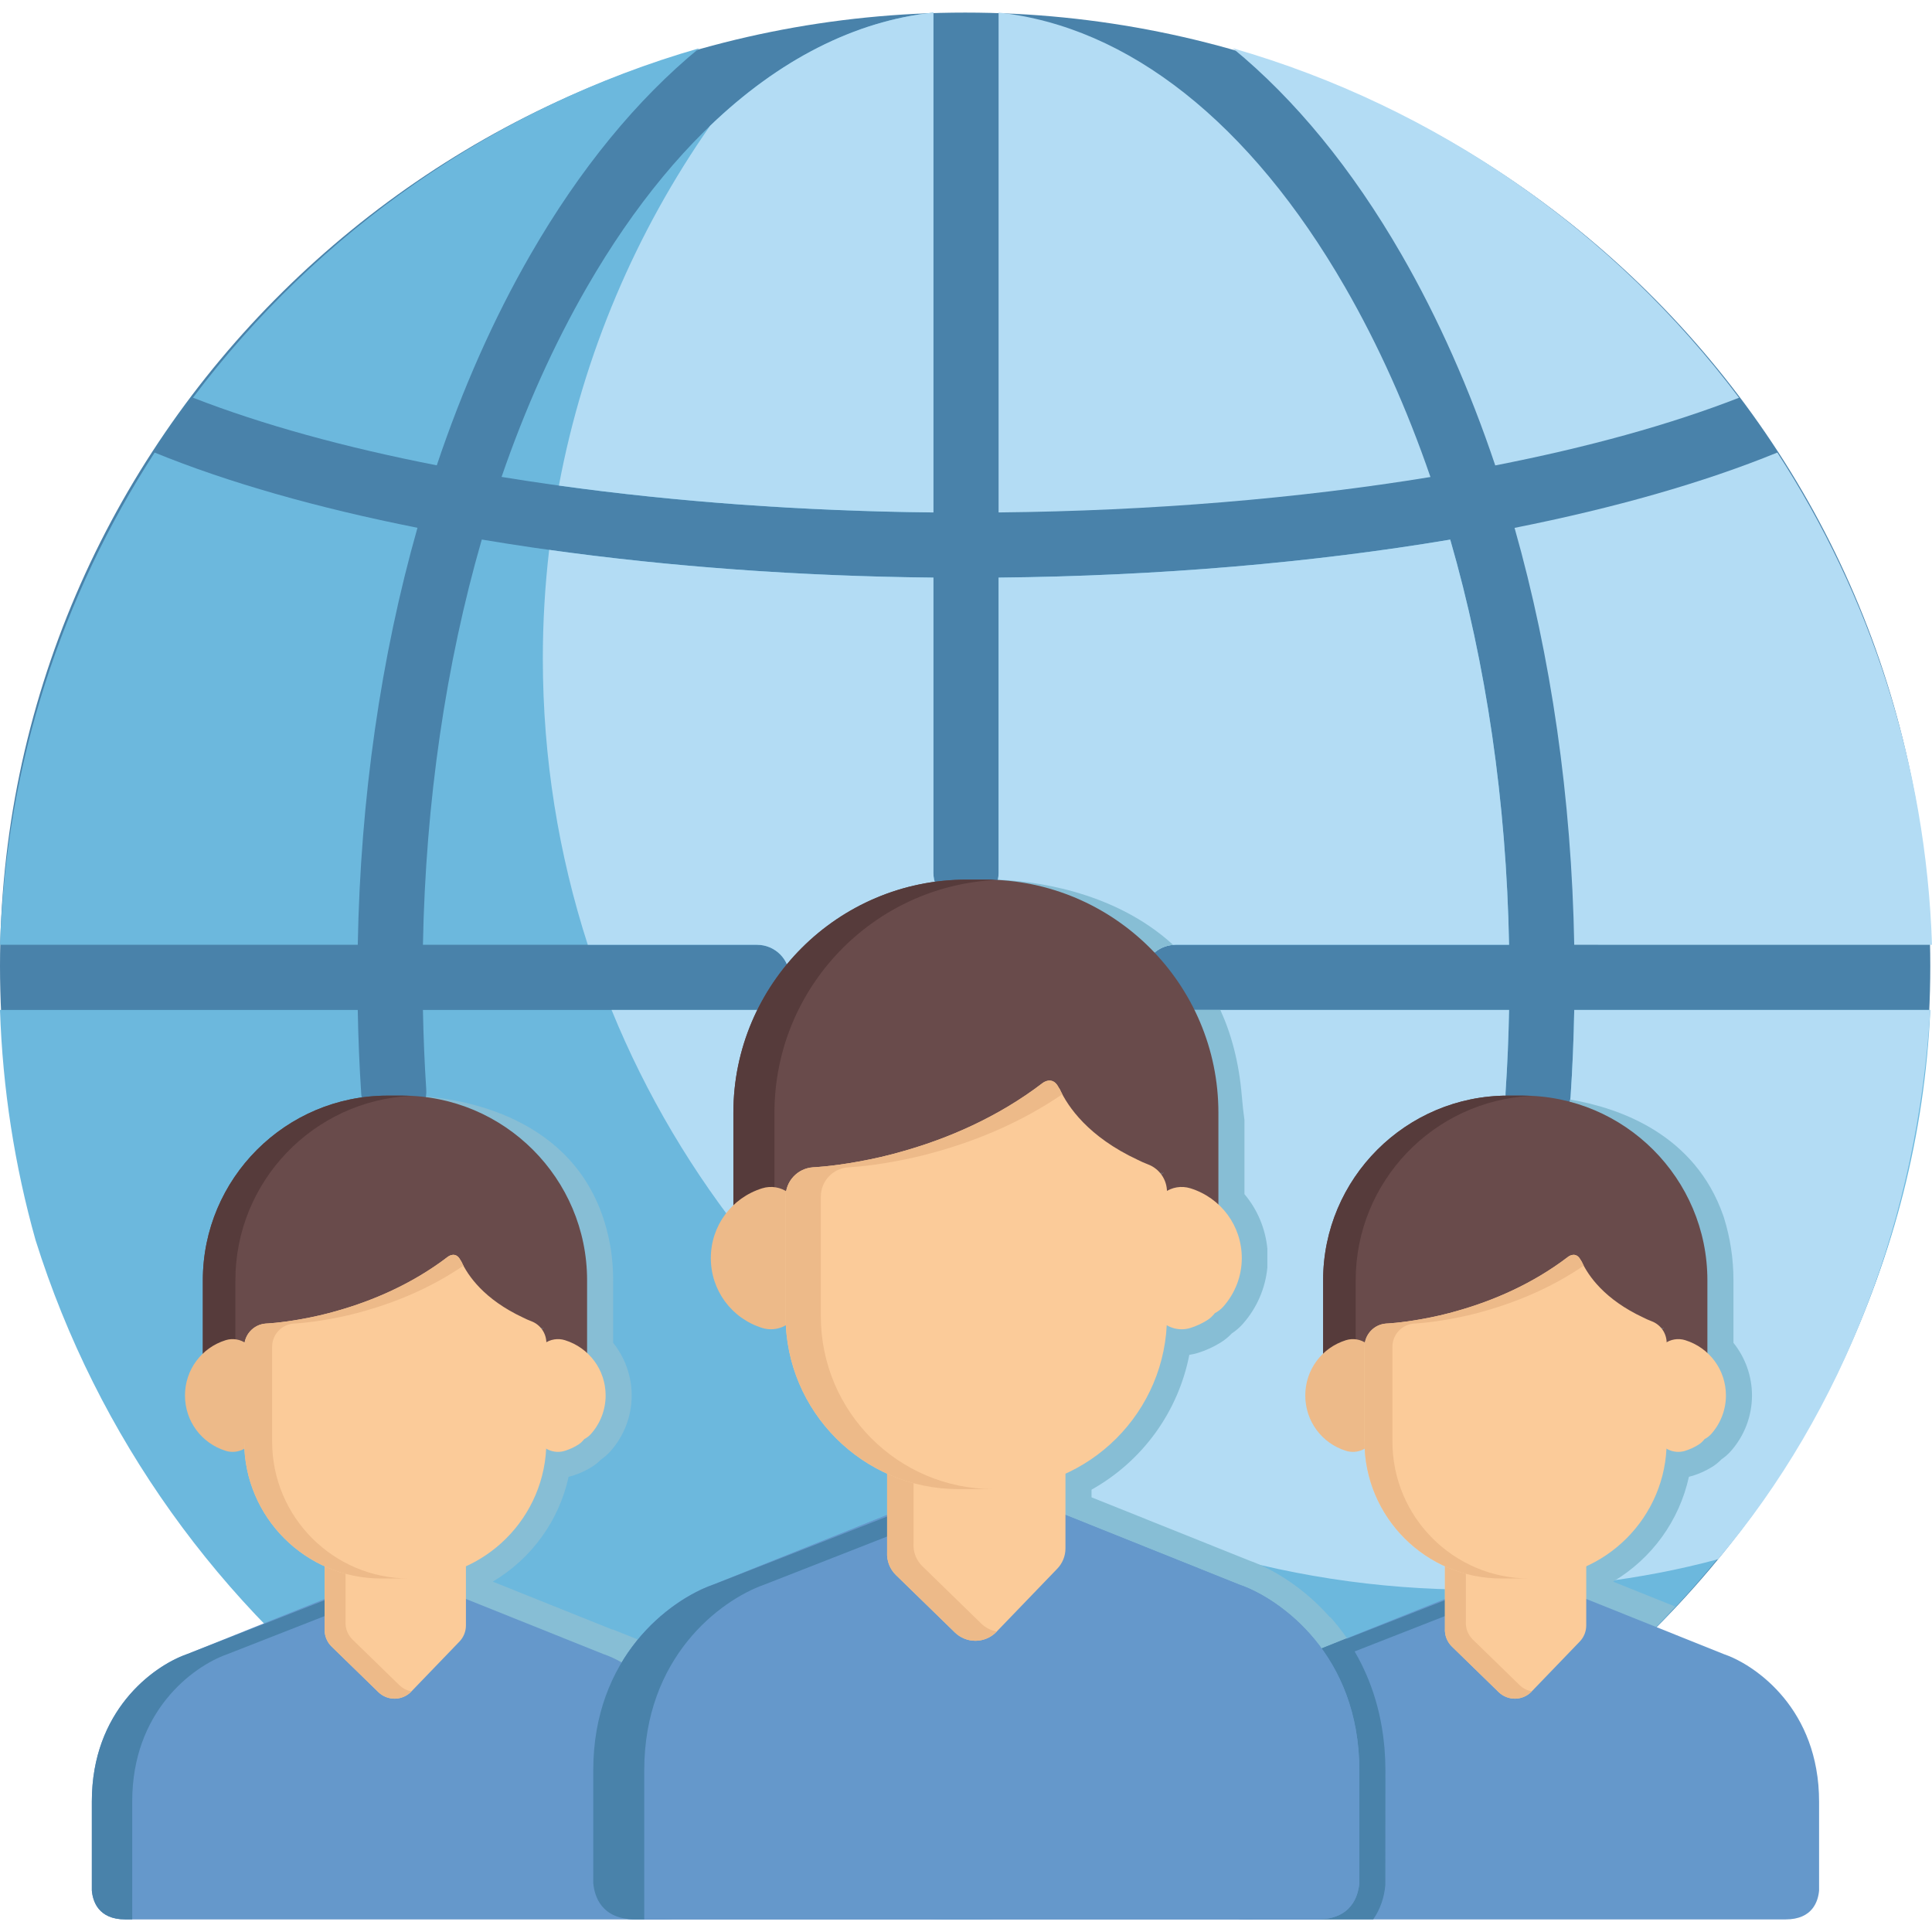 <?xml version="1.0" encoding="iso-8859-1"?>
<!-- Generator: Adobe Illustrator 19.0.0, SVG Export Plug-In . SVG Version: 6.00 Build 0)  -->
<svg version="1.1" id="Layer_1" xmlns="http://www.w3.org/2000/svg" xmlns:xlink="http://www.w3.org/1999/xlink" x="0px" y="0px"
	 viewBox="0 0 512 512" style="enable-background:new 0 0 512 512;" xml:space="preserve">
<path style="fill:#4982AA;" d="M511.546,255.998c0,139.542-114.513,250.475-255.772,250.475S0.001,395.54,0.001,255.998
	S114.515,3.335,255.774,3.335S511.546,116.457,511.546,255.998z"/>
<g>
	<path style="fill:#6CB8DD;" d="M185.306,12.783c-54.203,15.584-101.09,48.62-134.161,92.609
		c18.243,7.116,40.146,13.152,64.607,17.924c6.76-20.136,15.067-38.911,24.832-55.852C153.727,44.668,168.838,26.304,185.306,12.783
		z"/>
	<path style="fill:#6CB8DD;" d="M40.983,119.938c-24.544,37.817-39.386,82.48-40.982,130.444h94.811
		c0.701-38.874,6.134-76.371,15.823-110.514C84.114,134.601,60.441,127.887,40.983,119.938z"/>
</g>
<g>
	<path style="fill:#B3DCF4;" d="M471.012,119.93c-19.49,7.966-43.131,14.693-69.639,19.96
		c9.685,34.138,15.115,71.626,15.816,110.492H512C510.403,202.414,495.56,157.749,471.012,119.93z"/>
	<path style="fill:#B3DCF4;" d="M356.453,76.09c-25.128-43.591-57.457-69.086-91.819-72.756v132.468
		c40.569-0.408,79.637-3.689,114.449-9.389C372.844,108.286,365.271,91.386,356.453,76.09z"/>
</g>
<path style="fill:#6CB8DD;" d="M417.193,267.652c-0.14,7.704-0.463,15.412-0.974,23.004c-0.307,4.56-4.103,8.054-8.607,8.054
	c-0.196,0-0.391-0.007-0.589-0.02c-4.758-0.32-8.356-4.437-8.035-9.195c0.486-7.209,0.792-14.526,0.931-21.845h-88.376
	c-4.77,0-8.635-3.866-8.635-8.635c0-4.77,3.865-8.635,8.635-8.635h88.375c-0.708-37.904-6.058-74.363-15.591-107.378
	c-36.43,6.123-77.32,9.647-119.692,10.068v78.254c0,4.77-3.865,8.635-8.635,8.635c-4.77,0-8.635-3.865-8.635-8.635V153.07
	c-42.273-0.424-83.205-3.956-119.687-10.086c-9.536,33.021-14.888,69.486-15.596,107.397h88.549c4.77,0,8.635,3.865,8.635,8.635
	c0,4.769-3.865,8.635-8.635,8.635h-88.549c0.134,7.063,0.423,14.123,0.878,21.08c0.312,4.759-3.292,8.87-8.05,9.183
	c-4.756,0.304-8.87-3.293-9.183-8.051c-0.481-7.33-0.785-14.771-0.92-22.212H0c0.691,20.841,3.879,41.289,9.419,60.982
	C42.204,432.975,139.686,508.663,254.85,508.663c136.614,0,250.833-108.779,256.698-241.014h-94.355V267.652z"/>
<path style="fill:#B3DCF4;" d="M326.695,12.783c16.468,13.521,31.58,31.885,44.722,54.683c9.769,16.947,18.077,35.727,24.839,55.872
	c24.448-4.773,46.351-10.809,64.607-17.936C427.789,61.408,380.901,28.368,326.695,12.783z"/>
<path style="fill:#6CB8DD;" d="M247.365,3.335c-34.361,3.67-66.691,29.164-91.819,72.756c-8.813,15.288-16.382,32.178-22.623,50.297
	c34.869,5.71,73.969,9.003,114.441,9.414L247.365,3.335L247.365,3.335z"/>
<g>
	<path style="fill:#B3DCF4;" d="M148.113,128.678c30.878,4.294,64.556,6.772,99.252,7.124V3.335
		c-20.862,2.228-40.972,12.516-59.178,30C168.582,61.407,154.67,93.743,148.113,128.678z"/>
	<path style="fill:#B3DCF4;" d="M416.219,290.655c-0.307,4.56-4.103,8.054-8.607,8.054c-0.196,0-0.391-0.007-0.589-0.02
		c-4.758-0.32-8.356-4.437-8.035-9.195c0.486-7.209,0.792-14.526,0.931-21.845h-88.376c-4.77,0-8.635-3.866-8.635-8.635
		c0-4.77,3.865-8.635,8.635-8.635h88.375c-0.708-37.904-6.058-74.363-15.591-107.378c-36.43,6.123-77.32,9.647-119.692,10.068
		v78.254c0,4.77-3.865,8.635-8.635,8.635c-4.77,0-8.635-3.865-8.635-8.635V153.07c-35.509-0.356-70.06-2.913-101.834-7.353
		c-1.095,9.434-1.676,19.024-1.676,28.752c0,26.489,4.19,51.994,11.915,75.912h44.862c4.77,0,8.635,3.865,8.635,8.635
		c0,4.769-3.865,8.635-8.635,8.635h-38.56c36.771,90.109,125.257,153.623,228.589,153.623c22.337,0,44.086-2.509,64.665-8.072
		c33.47-39.604,52.814-90.784,56.221-145.551h-94.354C417.052,275.356,416.73,283.063,416.219,290.655z"/>
</g>
<path style="fill:#EDBA89;" d="M440.971,351.89l-0.494,0.365c-0.009-0.012-0.02-0.023-0.029-0.033l0.457-0.332H440.971z
	 M440.48,351.89l-0.112,0.23c-0.015-0.018-0.029-0.036-0.044-0.054l0.091-0.176H440.48z M308.363,310.782l-0.624,0.463
	c-0.012-0.016-0.025-0.029-0.036-0.045l0.578-0.418H308.363z M307.742,310.782l-0.14,0.292c-0.018-0.023-0.038-0.045-0.056-0.069
	l0.115-0.223H307.742z M144.08,351.89l-0.495,0.365c-0.008-0.012-0.02-0.023-0.028-0.033l0.457-0.332H144.08z M143.588,351.89
	l-0.112,0.23c-0.015-0.018-0.029-0.036-0.044-0.054l0.091-0.176H143.588z"/>
<path style="fill:#87BED5;" d="M459.386,355.867v-16.572c0-5.739-0.872-11.278-2.487-16.492c-0.029-0.089-0.058-0.18-0.087-0.268
	c-0.039-0.123-0.083-0.245-0.123-0.367c-7.524-21.543-27.394-28.53-40.555-30.776c-0.642,4.195-4.262,7.32-8.521,7.32
	c-0.196,0-0.391-0.007-0.589-0.02c-0.367-0.024-0.725-0.079-1.078-0.148v109.726h-14.608c0.781,3.936,0.659,9.891,0.652,14.695
	c-0.009,7.173-3.091,9.414-4.03,11.859s-18.996,40.28-22.285,20.196c-1.97-12.026-8.362-21.139-13.174-26.52l-0.091,0.037
	c-0.934-1.057-1.9-2.073-2.897-3.045c-0.04-0.041-0.075-0.075-0.097-0.094l-0.084-0.083c-0.416-0.403-0.831-0.796-1.193-1.125
	c-0.197-0.183-0.395-0.357-0.593-0.53l-0.035-0.029c-0.26-0.235-0.52-0.466-0.753-0.665c-0.396-0.343-0.792-0.672-1.19-0.995
	c-0.077-0.066-0.158-0.129-0.239-0.193c-4.557-3.675-9.647-6.603-14.362-8.263l-41.697-16.711v-2.026
	c13.556-7.602,22.962-20.644,25.915-35.734c0.794-0.111,1.573-0.286,2.322-0.522c2.054-0.638,4.05-1.547,5.929-2.706
	c1.113-0.685,2.121-1.506,3.008-2.451c1.089-0.714,2.075-1.567,2.939-2.546c3.698-4.183,5.949-9.389,6.482-14.878v-5.035
	c-0.512-5.322-2.636-10.381-6.071-14.452v-19.656c-0.265-1.863-0.502-4.001-0.708-6.445c-0.748-8.872-2.778-16.362-5.679-22.702
	h-11.865c-4.77,0-8.635-3.866-8.635-8.635c0-4.557,3.531-8.28,8.006-8.604c-16.131-14.768-38.203-16.987-46.483-17.279
	c-0.075,0.345-0.165,0.685-0.277,1.013V477.98h-87.741v-40.562l-14.058-5.606l-0.044,0.056l-31.724-12.719
	c10.322-6.127,17.558-16.173,20.106-27.785c0.359-0.078,0.712-0.173,1.058-0.283c1.74-0.54,3.43-1.311,5.015-2.285
	c0.943-0.579,1.802-1.27,2.566-2.062c0.912-0.614,1.741-1.341,2.479-2.175c3.607-4.082,5.593-9.316,5.593-14.739
	c0-5.094-1.76-10.029-4.911-13.951v-16.574c0-2.655-0.189-5.266-0.549-7.823c-5.149-33.423-35.718-39.73-49.068-40.881
	c-0.592,3.926-3.844,7.052-7.968,7.322c-1.61,0.104-3.142-0.25-4.483-0.936v160.159c43.005,32.342,96.467,51.527,154.421,51.527
	c74.799,0,142.132-31.93,189.126-82.902l-16.497-6.614c10.322-6.127,17.558-16.173,20.106-27.785
	c0.358-0.078,0.712-0.174,1.058-0.283c1.74-0.54,3.43-1.311,5.016-2.285c0.943-0.579,1.802-1.27,2.566-2.062
	c0.912-0.614,1.741-1.341,2.479-2.175c3.607-4.082,5.593-9.316,5.593-14.739C464.298,364.725,462.537,359.79,459.386,355.867z"/>
<path style="fill:#6598CB;" d="M482.072,477.376c0-0.65-0.018-1.285-0.039-1.922c-0.006-0.089-0.005-0.181-0.01-0.268
	c-0.012-0.321-0.039-0.636-0.06-0.952c-0.024-0.404-0.041-0.811-0.075-1.21c-0.016-0.163-0.04-0.326-0.054-0.492
	c-0.053-0.543-0.108-1.083-0.178-1.611c-0.003-0.045-0.013-0.089-0.02-0.134c-1.449-10.838-6.384-18.754-11.931-24.148
	c-0.026-0.026-0.052-0.049-0.077-0.075c-0.291-0.282-0.581-0.556-0.875-0.825c-0.145-0.134-0.291-0.26-0.438-0.388
	c-0.168-0.153-0.34-0.305-0.509-0.45c-0.281-0.243-0.563-0.478-0.847-0.708c-0.029-0.024-0.061-0.049-0.093-0.074
	c-3.557-2.878-7.12-4.75-9.913-5.716c-0.01-0.002-0.021-0.01-0.036-0.014l-0.071-0.025c-0.009-0.001-0.018-0.006-0.029-0.009
	l-36.65-14.695l-9.154,9.502l-9.363,9.12l-9.365-9.12l-9.154-9.502l-36.65,14.695c-0.008,0.003-0.02,0.008-0.026,0.009l-0.074,0.025
	c-0.012,0.003-0.025,0.012-0.036,0.014c-2.793,0.966-6.354,2.838-9.913,5.716c-0.03,0.024-0.063,0.049-0.09,0.074
	c-0.283,0.23-0.569,0.465-0.848,0.708c-0.17,0.145-0.343,0.297-0.51,0.45c-0.149,0.128-0.294,0.254-0.436,0.388
	c-0.296,0.268-0.585,0.543-0.877,0.825c-0.026,0.025-0.049,0.048-0.078,0.075c-5.543,5.394-10.48,13.31-11.93,24.148
	c-0.006,0.045-0.014,0.089-0.021,0.134c-0.068,0.527-0.121,1.068-0.175,1.611c-0.014,0.165-0.038,0.327-0.051,0.492
	c-0.036,0.399-0.055,0.806-0.079,1.21c-0.02,0.317-0.047,0.631-0.06,0.952c-0.005,0.087-0.003,0.18-0.007,0.268
	c-0.024,0.637-0.041,1.271-0.041,1.922v5.826h0.002v17.8c0.237,2.778,1.676,7.663,8.861,7.663h8.757h125.607h8.758
	c7.184,0,8.618-4.885,8.861-7.663v-17.8l0,0v-5.826H482.072z"/>
<g>
	<path style="fill:#4982AA;" d="M367.123,499.591l0.025-30.42c0-0.903-0.024-1.784-0.058-2.735c-0.002-0.117-0.007-0.234-0.013-0.35
		c-0.014-0.343-0.036-0.68-0.061-1.019l-0.04-0.65c-0.024-0.444-0.051-0.888-0.089-1.336c-0.016-0.18-0.036-0.359-0.058-0.536
		l-0.017-0.154c-0.073-0.744-0.147-1.484-0.243-2.207c-0.015-0.121-0.031-0.241-0.05-0.355c-1.467-10.836-5.373-19.276-9.704-25.622
		l-10.337,4.145c-0.008,0.003-0.02,0.008-0.026,0.009l-0.074,0.025c-0.012,0.003-0.025,0.012-0.036,0.014
		c-2.793,0.966-6.354,2.838-9.913,5.716c-0.03,0.024-0.063,0.049-0.09,0.074c-0.283,0.23-0.569,0.465-0.849,0.708
		c-0.17,0.145-0.343,0.297-0.51,0.45c-0.149,0.128-0.294,0.254-0.436,0.388c-0.296,0.268-0.585,0.543-0.877,0.826
		c-0.026,0.025-0.049,0.048-0.078,0.075c-5.543,5.394-10.48,13.31-11.93,24.148c-0.006,0.045-0.014,0.089-0.021,0.134
		c-0.068,0.527-0.121,1.068-0.175,1.611c-0.014,0.165-0.038,0.327-0.051,0.492c-0.036,0.399-0.055,0.806-0.079,1.21
		c-0.02,0.317-0.047,0.631-0.06,0.952c-0.005,0.087-0.003,0.18-0.007,0.268c-0.024,0.637-0.041,1.271-0.041,1.921v5.826h0.002v17.8
		c0.237,2.778,1.676,7.663,8.861,7.663h8.757h25.066C365.832,505.941,366.849,502.727,367.123,499.591z"/>
	<path style="fill:#4982AA;" d="M382.956,424.072l-36.462,14.278l-0.113,0.038c-9.339,3.334-25.153,15.295-25.153,38.986V501
		c0.237,2.778,1.676,7.663,8.861,7.663h1.843v-31.29c0-23.691,15.814-35.653,25.157-38.986l0.113-0.038l28.82-11.286
		L382.956,424.072z"/>
</g>
<path style="fill:#694B4B;" d="M403.537,290.353h-3.954c-26.986,0-48.94,21.956-48.94,48.942v6.527v6.112v10.322
	c0,0,11.142-1.106,12.511-6.509l-0.007-0.005c0.472-0.511,0.865-1.096,1.144-1.745c6.318-0.193,35.843-0.421,52.705-20.785
	c2.011,5.885,8.818,17.032,21.916,20.541c0.267,0.71,0.671,1.35,1.158,1.905l-0.108,0.087c1.37,5.403,12.514,6.509,12.514,6.509
	V351.89v-6.07v-6.527C452.479,312.31,430.521,290.353,403.537,290.353z M440.435,352.232l0.472-0.342h0.066l-0.768,0.569
	L440.435,352.232z M440.194,352.377l0.054-0.163l0.167-0.324h0.064l-0.196,0.404L440.194,352.377z M438.899,353.382l-0.018-0.026
	l1.207-0.874l-0.285,0.276l-0.882,0.652L438.899,353.382z M439.893,353.099l-0.378,0.782c-0.003-0.001-0.003-0.001-0.006-0.001
	l-0.052-0.024c-0.009-0.005-0.021-0.01-0.026-0.016l0.618-1.224l0.015-0.016L439.893,353.099z"/>
<path style="fill:#563B3B;" d="M359.27,351.934v-6.112v-6.527c0-26.203,20.7-47.658,46.604-48.881
	c-0.777-0.037-1.555-0.061-2.338-0.061h-3.954c-26.986,0-48.94,21.956-48.94,48.942v6.527v6.112v10.322c0,0,4.923-0.492,8.627-2.405
	v-7.917H359.27z"/>
<path style="fill:#FBCB99;" d="M446.601,355.161c-1.875-0.586-3.909-0.244-5.489,0.914c-1.576,1.164-2.509,3.005-2.509,4.965v17.562
	c0,1.957,0.93,3.8,2.509,4.962c1.072,0.789,2.356,1.198,3.653,1.198c0.614,0,1.233-0.091,1.832-0.28
	c1.181-0.366,2.345-0.897,3.45-1.577c0.65-0.399,1.222-0.919,1.685-1.527c0.679-0.35,1.289-0.824,1.796-1.395
	c2.488-2.815,3.863-6.424,3.863-10.164C457.39,363.062,453.054,357.171,446.601,355.161z"/>
<path style="fill:#EDBA89;" d="M362.187,356.075c-1.578-1.158-3.616-1.5-5.486-0.916c-6.453,2.012-10.79,7.904-10.79,14.66
	c0,6.759,4.338,12.652,10.79,14.663c0.599,0.189,1.219,0.28,1.835,0.28c1.299,0,2.578-0.41,3.651-1.198
	c1.581-1.162,2.512-3.004,2.512-4.962v-17.562C364.698,359.081,363.767,357.239,362.187,356.075z"/>
<path style="fill:#FBCB99;" d="M418.473,409.211c-1.211-1.158-2.836-1.766-4.525-1.704l-0.212,0.012
	c-0.374,0.013-0.748,0.059-1.116,0.14c-2.381,0.53-4.807,0.798-7.205,0.798h-7.532c-2.471,0-4.965-0.282-7.42-0.843
	c-1.831-0.424-3.751,0.013-5.213,1.181c-1.469,1.171-2.327,2.945-2.327,4.822v17.924l-0.002,0.06
	c-0.099,1.78,0.579,3.515,1.852,4.756l12.381,12.06c1.152,1.124,2.695,1.748,4.3,1.748c0.032,0,0.066,0,0.098,0
	c1.641-0.03,3.201-0.705,4.34-1.887l12.754-13.242c1.108-1.147,1.723-2.678,1.723-4.272v-17.098
	C420.373,411.984,419.688,410.374,418.473,409.211z"/>
<path style="fill:#EDBA89;" d="M402.703,446.566l-12.38-12.06c-1.277-1.242-1.951-2.976-1.854-4.756l0.006-0.06v-17.926
	c0-1.576,0.607-3.076,1.673-4.21c-1.734-0.302-3.516,0.143-4.896,1.24c-1.469,1.171-2.327,2.945-2.327,4.822v17.924l-0.002,0.06
	c-0.099,1.78,0.579,3.515,1.852,4.756l12.381,12.06c1.152,1.124,2.695,1.748,4.3,1.748c0.032,0,0.066,0,0.098,0
	c1.641-0.03,3.201-0.705,4.34-1.887l0.052-0.058C404.735,448.009,403.598,447.439,402.703,446.566z"/>
<path style="fill:#FBCB99;" d="M437.674,350.129c-0.745-0.276-1.449-0.601-2.134-0.944c-10.355-4.831-14.652-11.113-16.38-14.864
	c-0.106-0.14-0.207-0.296-0.314-0.493c-1.239-2.276-3.167-0.836-3.167-0.836l-0.005-0.005c-9.671,7.418-20.233,11.753-29.015,14.277
	c-3.418,1.011-6.691,1.741-9.654,2.273c-5.885,1.08-9.67,1.222-9.67,1.222c-3.222,0.233-5.721,2.915-5.721,6.148v25.145
	c0,19.996,16.271,36.267,36.27,36.267h7.533c19.996,0,36.267-16.271,36.267-36.267v-26.148
	C441.685,353.329,440.087,351.027,437.674,350.129z"/>
<path style="fill:#EDBA89;" d="M369.01,382.051v-25.145c0-3.233,2.496-5.915,5.716-6.148c0,0,3.788-0.142,9.671-1.221
	c2.966-0.532,6.238-1.262,9.66-2.273c7.767-2.235,16.934-5.892,25.645-11.848c-0.204-0.382-0.386-0.749-0.545-1.097
	c-0.106-0.14-0.207-0.296-0.314-0.493c-1.239-2.276-3.167-0.836-3.167-0.836l-0.005-0.005c-9.671,7.418-20.233,11.753-29.015,14.277
	c-3.418,1.011-6.691,1.741-9.654,2.273c-5.885,1.08-9.67,1.221-9.67,1.221c-3.222,0.233-5.721,2.915-5.721,6.148v25.145
	c0,19.996,16.271,36.267,36.27,36.267h7.39C385.279,418.318,369.01,402.047,369.01,382.051z"/>
<path style="fill:#6598CB;" d="M185.182,477.376c0-0.65-0.018-1.285-0.039-1.922c-0.006-0.089-0.005-0.181-0.01-0.268
	c-0.012-0.321-0.039-0.636-0.06-0.952c-0.024-0.404-0.041-0.811-0.075-1.21c-0.016-0.163-0.04-0.326-0.054-0.492
	c-0.053-0.543-0.108-1.083-0.178-1.611c-0.003-0.045-0.013-0.089-0.02-0.134c-1.449-10.838-6.384-18.754-11.931-24.148
	c-0.025-0.026-0.052-0.049-0.077-0.075c-0.291-0.282-0.581-0.556-0.875-0.825c-0.145-0.134-0.291-0.26-0.438-0.388
	c-0.168-0.153-0.34-0.305-0.509-0.45c-0.281-0.243-0.563-0.478-0.847-0.708c-0.029-0.024-0.061-0.049-0.093-0.074
	c-3.557-2.878-7.12-4.75-9.913-5.716c-0.01-0.002-0.022-0.01-0.036-0.014l-0.07-0.025c-0.009-0.001-0.018-0.006-0.029-0.009
	l-36.65-14.695l-9.154,9.502l-9.363,9.12l-9.365-9.12l-9.154-9.502l-36.65,14.695c-0.008,0.003-0.02,0.008-0.026,0.009l-0.073,0.025
	c-0.012,0.003-0.024,0.012-0.036,0.014c-2.793,0.966-6.353,2.838-9.913,5.716c-0.03,0.024-0.063,0.049-0.09,0.074
	c-0.283,0.23-0.569,0.465-0.848,0.708c-0.172,0.145-0.343,0.297-0.51,0.45c-0.149,0.128-0.294,0.254-0.436,0.388
	c-0.296,0.268-0.585,0.543-0.877,0.825c-0.028,0.025-0.05,0.048-0.078,0.075c-5.543,5.394-10.48,13.31-11.93,24.148
	c-0.006,0.045-0.014,0.089-0.021,0.134c-0.068,0.527-0.122,1.068-0.175,1.611c-0.014,0.165-0.038,0.327-0.051,0.492
	c-0.036,0.399-0.055,0.806-0.079,1.21c-0.02,0.317-0.047,0.631-0.06,0.952c-0.005,0.087-0.003,0.18-0.007,0.268
	c-0.024,0.637-0.041,1.271-0.041,1.922v5.826h0.002v17.8c0.237,2.778,1.676,7.663,8.861,7.663h8.757h125.606h8.758
	c7.184,0,8.619-4.885,8.861-7.663v-17.8l0,0v-5.826H185.182z"/>
<path style="fill:#4982AA;" d="M86.064,424.072l-36.462,14.278l-0.113,0.038c-9.339,3.334-25.153,15.295-25.153,38.986V501
	c0.237,2.778,1.676,7.663,8.861,7.663h1.843v-31.29c0-23.691,15.814-35.653,25.157-38.986l0.113-0.038l28.82-11.286L86.064,424.072z
	"/>
<path style="fill:#694B4B;" d="M106.646,290.353h-3.954c-26.986,0-48.94,21.956-48.94,48.942v6.527v6.112v10.322
	c0,0,11.142-1.106,12.511-6.509l-0.007-0.005c0.472-0.511,0.865-1.096,1.144-1.745c6.318-0.193,35.843-0.421,52.705-20.785
	c2.011,5.885,8.818,17.032,21.916,20.541c0.266,0.71,0.671,1.35,1.158,1.905l-0.108,0.087c1.37,5.403,12.514,6.509,12.514,6.509
	V351.89v-6.07v-6.527C155.588,312.31,133.63,290.353,106.646,290.353z M143.544,352.232l0.472-0.342h0.066l-0.768,0.569
	L143.544,352.232z M143.304,352.377l0.054-0.163l0.167-0.324h0.064l-0.196,0.404L143.304,352.377z M142.008,353.382l-0.018-0.026
	l1.207-0.874l-0.286,0.276l-0.882,0.652L142.008,353.382z M143.001,353.099l-0.378,0.782c-0.003-0.001-0.003-0.001-0.006-0.001
	l-0.052-0.024c-0.009-0.005-0.021-0.01-0.026-0.016l0.618-1.224l0.015-0.016L143.001,353.099z"/>
<path style="fill:#563B3B;" d="M62.38,351.934v-6.112v-6.527c0-26.203,20.7-47.658,46.604-48.881
	c-0.777-0.037-1.554-0.061-2.338-0.061h-3.954c-26.986,0-48.94,21.956-48.94,48.942v6.527v6.112v10.322c0,0,4.923-0.492,8.627-2.405
	v-7.917H62.38z"/>
<path style="fill:#FBCB99;" d="M149.71,355.161c-1.875-0.586-3.909-0.244-5.489,0.914c-1.576,1.164-2.509,3.005-2.509,4.965v17.562
	c0,1.957,0.93,3.8,2.509,4.962c1.072,0.789,2.356,1.198,3.653,1.198c0.614,0,1.233-0.091,1.832-0.28
	c1.181-0.366,2.345-0.897,3.45-1.577c0.652-0.399,1.223-0.919,1.685-1.527c0.679-0.35,1.289-0.824,1.796-1.395
	c2.488-2.815,3.863-6.424,3.863-10.164C160.499,363.062,156.164,357.171,149.71,355.161z"/>
<path style="fill:#EDBA89;" d="M65.295,356.075c-1.578-1.158-3.616-1.5-5.486-0.916c-6.452,2.012-10.79,7.904-10.79,14.66
	c0,6.759,4.338,12.652,10.79,14.663c0.6,0.189,1.218,0.28,1.835,0.28c1.299,0,2.578-0.41,3.651-1.198
	c1.581-1.162,2.512-3.004,2.512-4.962v-17.562C67.806,359.081,66.876,357.239,65.295,356.075z"/>
<path style="fill:#FBCB99;" d="M121.582,409.211c-1.211-1.158-2.836-1.766-4.525-1.704l-0.212,0.012
	c-0.374,0.013-0.748,0.059-1.116,0.14c-2.381,0.53-4.807,0.798-7.205,0.798h-7.533c-2.471,0-4.964-0.282-7.42-0.843
	c-1.831-0.424-3.751,0.013-5.213,1.181c-1.469,1.171-2.327,2.945-2.327,4.822v17.924l-0.002,0.06
	c-0.099,1.78,0.579,3.515,1.852,4.756l12.381,12.06c1.152,1.124,2.695,1.748,4.3,1.748c0.032,0,0.066,0,0.098,0
	c1.641-0.03,3.201-0.705,4.339-1.887l12.754-13.242c1.108-1.147,1.723-2.678,1.723-4.272v-17.098
	C123.481,411.984,122.796,410.374,121.582,409.211z"/>
<path style="fill:#EDBA89;" d="M105.811,446.566l-12.38-12.06c-1.277-1.242-1.951-2.976-1.854-4.756l0.006-0.06v-17.926
	c0-1.576,0.607-3.076,1.673-4.21c-1.734-0.302-3.516,0.143-4.896,1.24c-1.469,1.171-2.327,2.945-2.327,4.822v17.924l-0.002,0.06
	c-0.099,1.78,0.579,3.515,1.852,4.756l12.381,12.06c1.152,1.124,2.695,1.748,4.3,1.748c0.032,0,0.066,0,0.098,0
	c1.641-0.03,3.201-0.705,4.339-1.887l0.052-0.058C107.843,448.009,106.708,447.439,105.811,446.566z"/>
<path style="fill:#FBCB99;" d="M140.783,350.129c-0.744-0.276-1.449-0.601-2.134-0.944c-10.355-4.831-14.651-11.113-16.381-14.864
	c-0.106-0.14-0.207-0.296-0.313-0.493c-1.239-2.276-3.167-0.836-3.167-0.836l-0.005-0.005c-9.671,7.418-20.233,11.753-29.015,14.277
	c-3.418,1.011-6.69,1.741-9.654,2.273c-5.885,1.08-9.67,1.222-9.67,1.222c-3.222,0.233-5.721,2.915-5.721,6.148v25.145
	c0,19.996,16.271,36.267,36.27,36.267h7.533c19.996,0,36.267-16.271,36.267-36.267v-26.148
	C144.794,353.329,143.196,351.027,140.783,350.129z"/>
<path style="fill:#EDBA89;" d="M72.119,382.051v-25.145c0-3.233,2.496-5.915,5.716-6.148c0,0,3.788-0.142,9.671-1.221
	c2.966-0.532,6.238-1.262,9.66-2.273c7.767-2.235,16.934-5.892,25.645-11.848c-0.204-0.382-0.386-0.749-0.545-1.097
	c-0.106-0.14-0.207-0.296-0.313-0.493c-1.239-2.276-3.167-0.836-3.167-0.836l-0.005-0.005c-9.671,7.418-20.233,11.753-29.015,14.277
	c-3.418,1.011-6.69,1.741-9.654,2.273c-5.885,1.08-9.67,1.221-9.67,1.221c-3.222,0.233-5.721,2.915-5.721,6.148v25.145
	c0,19.996,16.271,36.267,36.27,36.267h7.39C88.388,418.318,72.119,402.047,72.119,382.051z"/>
<path id="SVGCleanerId_0" style="fill:#6598CB;" d="M360.241,469.172c0-0.821-0.023-1.622-0.051-2.425
	c-0.006-0.113-0.005-0.228-0.013-0.34c-0.014-0.406-0.048-0.801-0.074-1.202c-0.03-0.509-0.054-1.025-0.097-1.527
	c-0.018-0.208-0.049-0.412-0.068-0.621c-0.067-0.685-0.135-1.369-0.224-2.034c-0.005-0.056-0.016-0.113-0.024-0.169
	c-1.829-13.681-8.057-23.672-15.059-30.479c-0.032-0.035-0.066-0.064-0.098-0.097c-0.367-0.356-0.735-0.702-1.104-1.04
	c-0.183-0.172-0.367-0.328-0.551-0.49c-0.214-0.193-0.429-0.385-0.644-0.568c-0.356-0.309-0.712-0.603-1.071-0.892
	c-0.037-0.032-0.076-0.064-0.119-0.096c-4.489-3.631-8.985-5.995-12.511-7.215c-0.013-0.003-0.028-0.013-0.045-0.016l-0.091-0.033
	c-0.012-0.002-0.022-0.007-0.036-0.012l-46.26-18.547l-11.555,11.993l-11.818,11.512l-11.82-11.512l-11.554-11.993l-46.261,18.547
	c-0.009,0.005-0.023,0.009-0.032,0.012l-0.093,0.033c-0.014,0.003-0.031,0.013-0.045,0.016c-3.525,1.22-8.021,3.583-12.513,7.215
	c-0.037,0.031-0.079,0.063-0.113,0.096c-0.358,0.289-0.717,0.585-1.071,0.892c-0.218,0.183-0.434,0.374-0.646,0.568
	c-0.187,0.162-0.37,0.319-0.551,0.49c-0.372,0.337-0.737,0.685-1.105,1.04c-0.035,0.032-0.063,0.062-0.099,0.097
	c-6.999,6.806-13.228,16.798-15.059,30.479c-0.008,0.056-0.017,0.113-0.026,0.169c-0.086,0.665-0.154,1.349-0.221,2.034
	c-0.017,0.208-0.048,0.412-0.064,0.621c-0.045,0.503-0.069,1.018-0.1,1.527c-0.025,0.401-0.06,0.796-0.076,1.202
	c-0.005,0.112-0.003,0.227-0.008,0.34c-0.029,0.802-0.052,1.604-0.052,2.425v7.353h0.002v22.467
	c0.299,3.508,2.115,9.673,11.185,9.673h11.055h158.542h11.055c9.066,0,10.879-6.165,11.185-9.673v-22.467l0,0v-7.353H360.241z"/>
<g>
	<path id="SVGCleanerId_0_1_" style="fill:#6598CB;" d="M360.241,469.172c0-0.821-0.023-1.622-0.051-2.425
		c-0.006-0.113-0.005-0.228-0.013-0.34c-0.014-0.406-0.048-0.801-0.074-1.202c-0.03-0.509-0.054-1.025-0.097-1.527
		c-0.018-0.208-0.049-0.412-0.068-0.621c-0.067-0.685-0.135-1.369-0.224-2.034c-0.005-0.056-0.016-0.113-0.024-0.169
		c-1.829-13.681-8.057-23.672-15.059-30.479c-0.032-0.035-0.066-0.064-0.098-0.097c-0.367-0.356-0.735-0.702-1.104-1.04
		c-0.183-0.172-0.367-0.328-0.551-0.49c-0.214-0.193-0.429-0.385-0.644-0.568c-0.356-0.309-0.712-0.603-1.071-0.892
		c-0.037-0.032-0.076-0.064-0.119-0.096c-4.489-3.631-8.985-5.995-12.511-7.215c-0.013-0.003-0.028-0.013-0.045-0.016l-0.091-0.033
		c-0.012-0.002-0.022-0.007-0.036-0.012l-46.26-18.547l-11.555,11.993l-11.818,11.512l-11.82-11.512l-11.554-11.993l-46.261,18.547
		c-0.009,0.005-0.023,0.009-0.032,0.012l-0.093,0.033c-0.014,0.003-0.031,0.013-0.045,0.016c-3.525,1.22-8.021,3.583-12.513,7.215
		c-0.037,0.031-0.079,0.063-0.113,0.096c-0.358,0.289-0.717,0.585-1.071,0.892c-0.218,0.183-0.434,0.374-0.646,0.568
		c-0.187,0.162-0.37,0.319-0.551,0.49c-0.372,0.337-0.737,0.685-1.105,1.04c-0.035,0.032-0.063,0.062-0.099,0.097
		c-6.999,6.806-13.228,16.798-15.059,30.479c-0.008,0.056-0.017,0.113-0.026,0.169c-0.086,0.665-0.154,1.349-0.221,2.034
		c-0.017,0.208-0.048,0.412-0.064,0.621c-0.045,0.503-0.069,1.018-0.1,1.527c-0.025,0.401-0.06,0.796-0.076,1.202
		c-0.005,0.112-0.003,0.227-0.008,0.34c-0.029,0.802-0.052,1.604-0.052,2.425v7.353h0.002v22.467
		c0.299,3.508,2.115,9.673,11.185,9.673h11.055h158.542h11.055c9.066,0,10.879-6.165,11.185-9.673v-22.467l0,0v-7.353H360.241z"/>
</g>
<path style="fill:#4982AA;" d="M235.133,401.89l-46.022,18.022l-0.143,0.05c-11.789,4.206-31.748,19.306-31.748,49.208v29.819
	c0.299,3.508,2.115,9.673,11.185,9.673h2.327v-39.491c0-29.904,19.961-45.003,31.751-49.208l0.143-0.05l36.376-14.244
	L235.133,401.89z"/>
<path style="fill:#694B4B;" d="M261.112,233.111h-4.989c-34.062,0-61.772,27.713-61.772,61.775v8.237v7.714v13.029
	c0,0,14.064-1.397,15.792-8.217l-0.009-0.006c0.596-0.646,1.091-1.385,1.445-2.204c7.977-0.243,45.242-0.532,66.525-26.234
	c2.539,7.429,11.131,21.498,27.663,25.927c0.336,0.897,0.845,1.705,1.462,2.406l-0.136,0.112c1.729,6.82,15.796,8.217,15.796,8.217
	v-13.083v-7.659v-8.237C322.887,260.823,295.173,233.111,261.112,233.111z M307.685,311.214l0.596-0.432h0.082l-0.967,0.717
	L307.685,311.214z M307.383,311.398l0.067-0.207l0.211-0.408h0.082l-0.246,0.511L307.383,311.398z M305.746,312.667l-0.024-0.033
	l1.522-1.102l-0.359,0.349l-1.113,0.823L305.746,312.667z M307.001,312.309l-0.477,0.987c-0.005-0.002-0.005-0.002-0.008-0.002
	l-0.067-0.03c-0.012-0.006-0.023-0.015-0.033-0.021l0.781-1.544l0.02-0.02L307.001,312.309z"/>
<path style="fill:#563B3B;" d="M205.24,310.836v-7.714v-8.237c0-33.074,26.127-60.154,58.825-61.7
	c-0.981-0.047-1.963-0.075-2.952-0.075h-4.989c-34.062,0-61.772,27.713-61.772,61.775v8.237v7.714v13.029
	c0,0,6.215-0.619,10.889-3.037v-9.992H205.24z"/>
<path style="fill:#FBCB99;" d="M315.467,314.91c-2.365-0.738-4.931-0.309-6.926,1.155c-1.989,1.468-3.168,3.795-3.168,6.269v22.166
	c0,2.471,1.174,4.795,3.168,6.262c1.352,0.995,2.971,1.512,4.61,1.512c0.776,0,1.558-0.115,2.312-0.353
	c1.491-0.462,2.96-1.132,4.355-1.991c0.821-0.504,1.543-1.159,2.126-1.927c0.858-0.443,1.629-1.041,2.267-1.763
	c3.142-3.553,4.876-8.107,4.876-12.829C329.087,324.884,323.614,317.448,315.467,314.91z"/>
<path style="fill:#EDBA89;" d="M208.919,316.064c-1.992-1.462-4.564-1.892-6.924-1.156c-8.143,2.54-13.62,9.976-13.62,18.503
	c0,8.533,5.477,15.97,13.62,18.508c0.756,0.238,1.538,0.353,2.316,0.353c1.639,0,3.255-0.517,4.607-1.512
	c1.994-1.467,3.171-3.791,3.171-6.262v-22.167C212.09,319.859,210.913,317.533,208.919,316.064z"/>
<path style="fill:#FBCB99;" d="M279.966,383.133c-1.528-1.462-3.579-2.229-5.712-2.151l-0.267,0.014
	c-0.472,0.016-0.945,0.075-1.407,0.178c-3.006,0.668-6.067,1.006-9.093,1.006h-9.508c-3.12,0-6.266-0.356-9.366-1.064
	c-2.312-0.535-4.734,0.016-6.582,1.491c-1.855,1.477-2.935,3.718-2.935,6.085v22.625l-0.003,0.076
	c-0.124,2.246,0.73,4.435,2.337,6.003l15.629,15.223c1.454,1.416,3.4,2.202,5.427,2.202c0.04,0,0.082,0,0.123,0
	c2.07-0.036,4.04-0.889,5.477-2.38l16.098-16.714c1.399-1.447,2.177-3.381,2.177-5.391v-21.582
	C282.363,386.631,281.499,384.602,279.966,383.133z"/>
<path style="fill:#EDBA89;" d="M260.061,430.283l-15.628-15.222c-1.612-1.567-2.463-3.757-2.339-6.003l0.009-0.076v-22.624
	c0-1.991,0.766-3.882,2.111-5.315c-2.19-0.38-4.437,0.18-6.181,1.565c-1.855,1.477-2.935,3.717-2.935,6.085v22.625l-0.003,0.076
	c-0.124,2.246,0.73,4.435,2.337,6.003l15.629,15.223c1.454,1.416,3.4,2.202,5.427,2.202c0.04,0,0.082,0,0.123,0
	c2.07-0.036,4.04-0.889,5.477-2.38l0.067-0.073C262.623,432.103,261.19,431.384,260.061,430.283z"/>
<path style="fill:#FBCB99;" d="M304.202,308.56c-0.941-0.35-1.829-0.756-2.695-1.193c-13.071-6.098-18.493-14.027-20.677-18.763
	c-0.132-0.177-0.26-0.373-0.394-0.622c-1.565-2.871-3.998-1.053-3.998-1.053l-0.007-0.007
	c-12.208,9.363-25.538,14.838-36.624,18.021c-4.313,1.276-8.446,2.198-12.183,2.867c-7.429,1.364-12.206,1.542-12.206,1.542
	c-4.067,0.296-7.22,3.681-7.22,7.762v31.736c0,25.241,20.536,45.776,45.78,45.776h9.508c25.238,0,45.776-20.535,45.776-45.776
	v-33.004C309.263,312.6,307.245,309.694,304.202,308.56z"/>
<path style="fill:#EDBA89;" d="M217.533,348.852v-31.736c0-4.081,3.15-7.466,7.216-7.762c0,0,4.779-0.176,12.207-1.542
	c3.743-0.669,7.872-1.591,12.192-2.867c9.804-2.82,21.375-7.436,32.37-14.954c-0.257-0.482-0.486-0.945-0.688-1.385
	c-0.132-0.177-0.26-0.373-0.394-0.622c-1.565-2.871-3.998-1.053-3.998-1.053l-0.007-0.007
	c-12.208,9.363-25.538,14.838-36.624,18.021c-4.313,1.276-8.446,2.198-12.183,2.867c-7.429,1.364-12.206,1.542-12.206,1.542
	c-4.067,0.296-7.22,3.681-7.22,7.762v31.736c0,25.241,20.536,45.776,45.78,45.776h9.328
	C238.069,394.628,217.533,374.093,217.533,348.852z"/>
<g>
</g>
<g>
</g>
<g>
</g>
<g>
</g>
<g>
</g>
<g>
</g>
<g>
</g>
<g>
</g>
<g>
</g>
<g>
</g>
<g>
</g>
<g>
</g>
<g>
</g>
<g>
</g>
<g>
</g>
</svg>